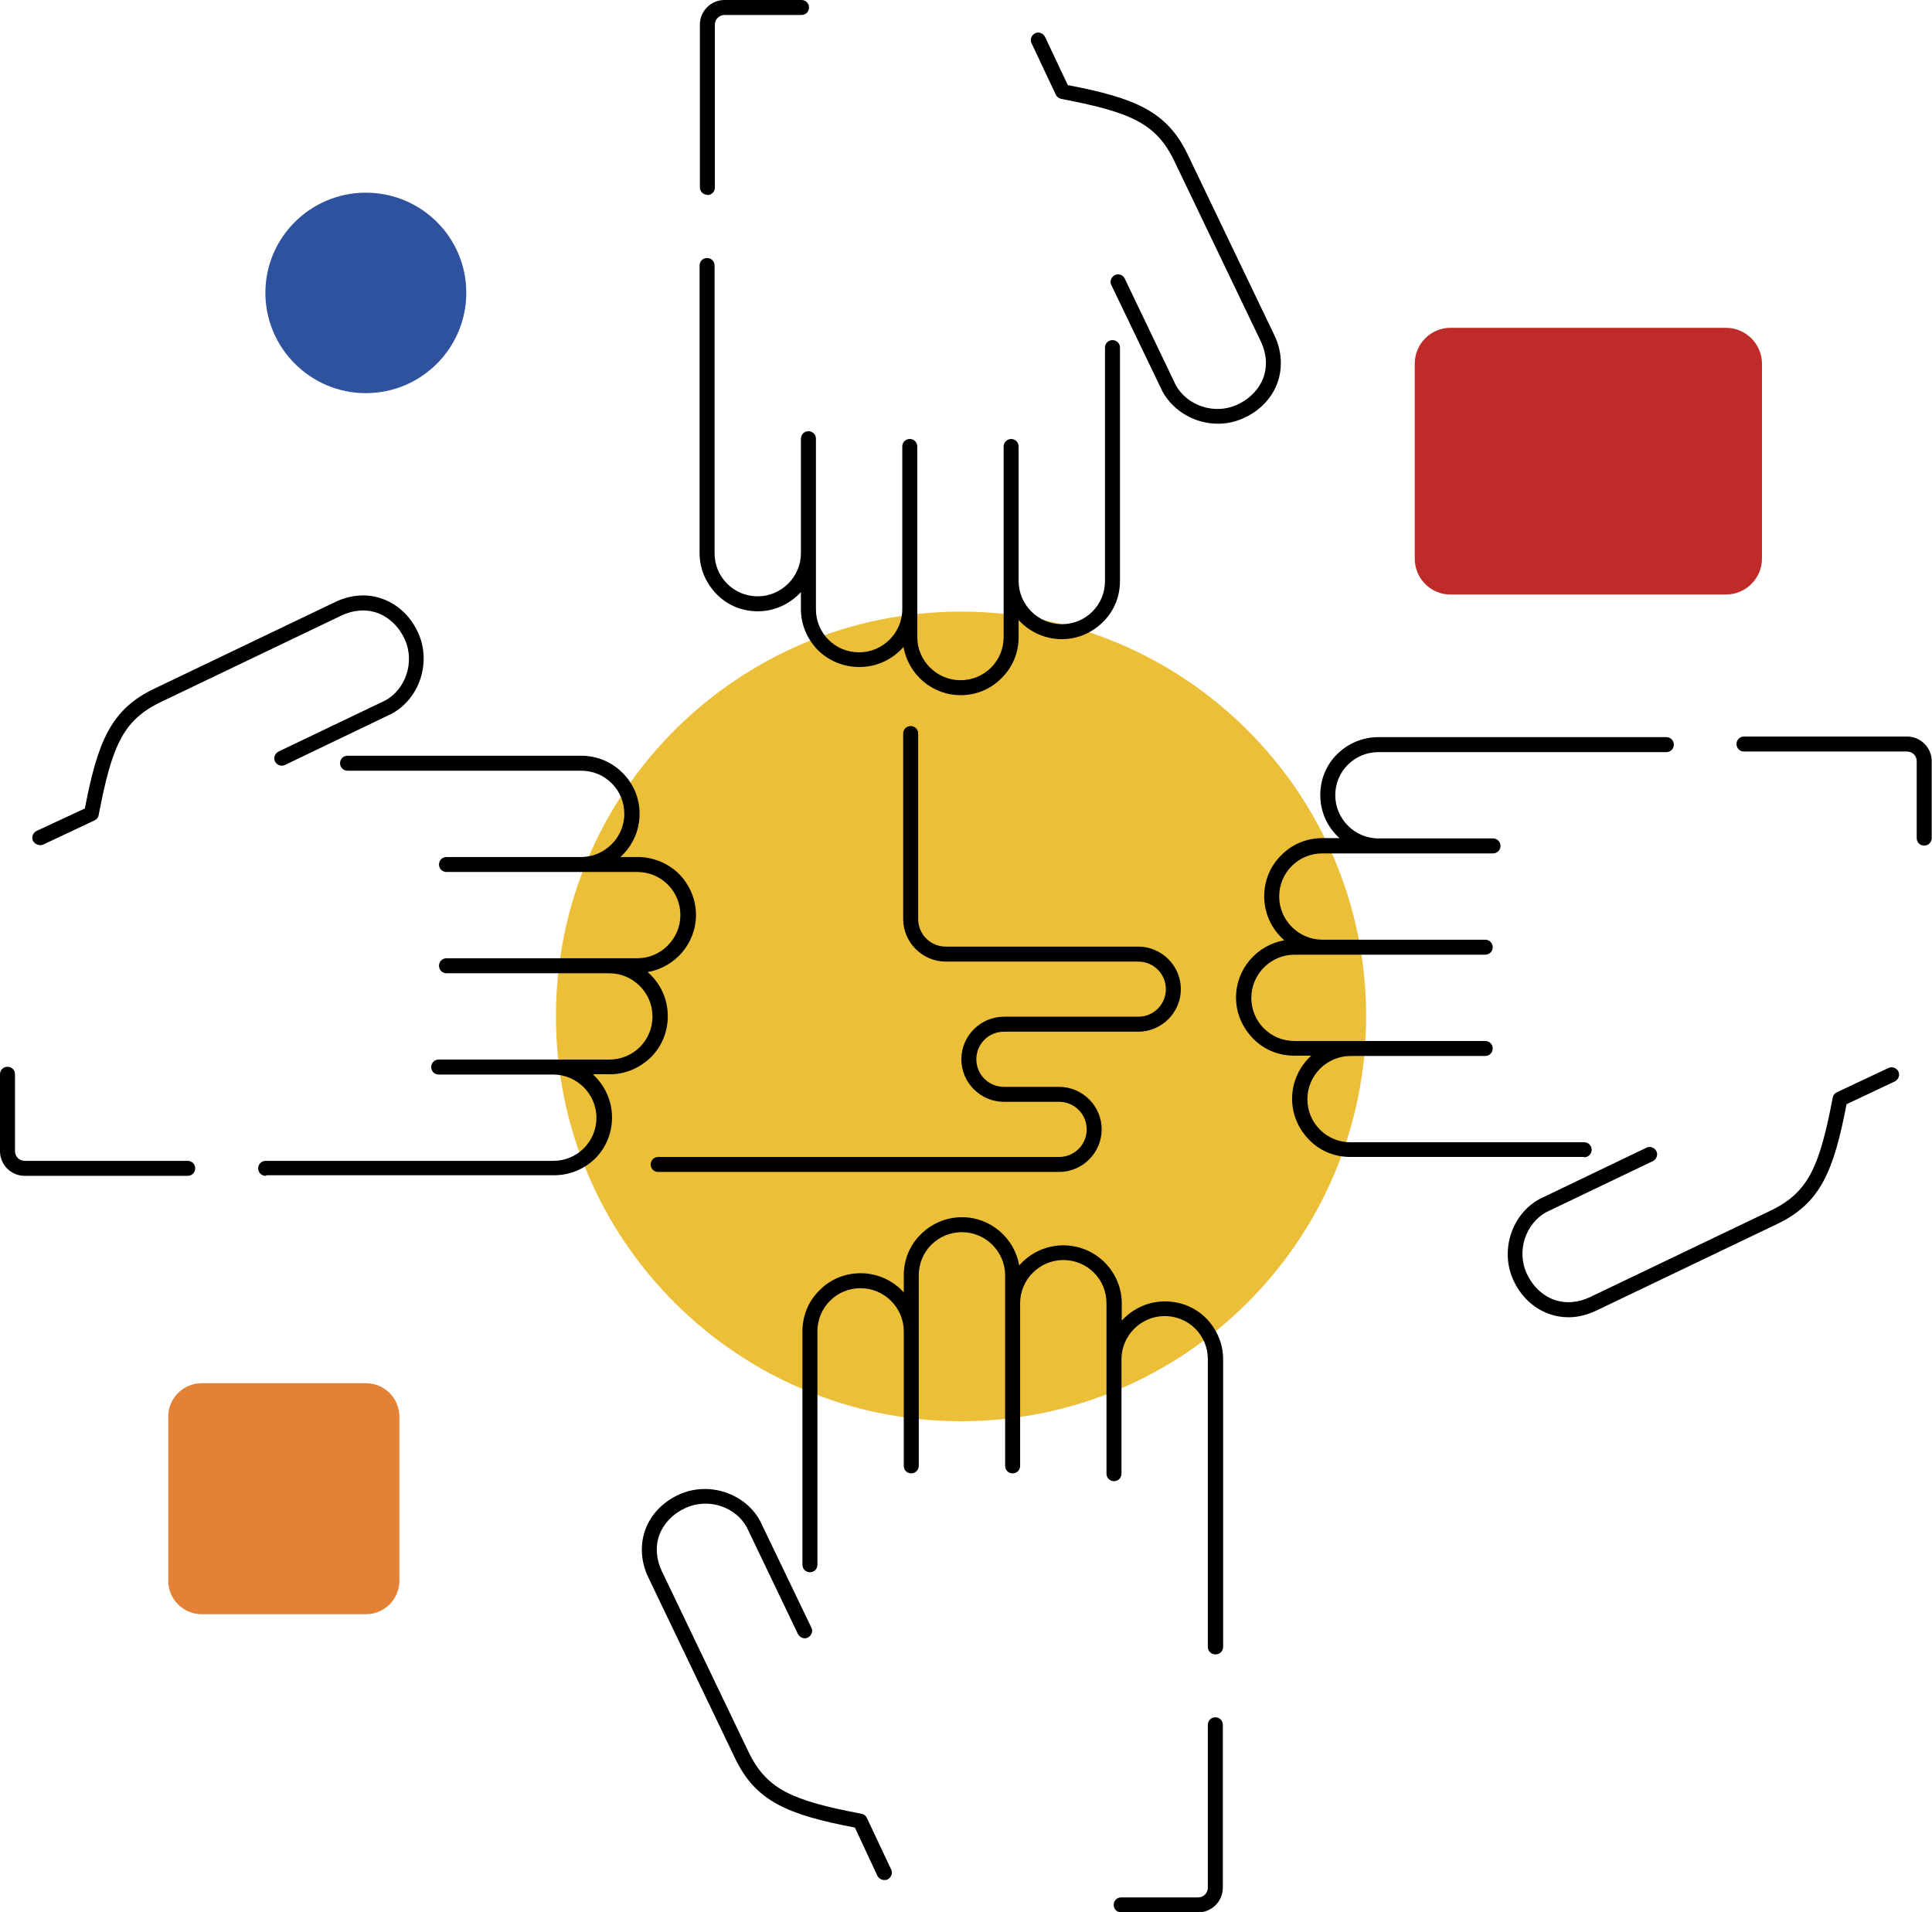 <?xml version="1.0" encoding="UTF-8"?>
<svg xmlns="http://www.w3.org/2000/svg" width="196" height="194" viewBox="0 0 196 194" fill="none">
  <g id="Calque_1" clip-path="url(#clip0_518_1806)">
    <path id="Vector" d="M138.596 103.111C138.596 80.434 120.192 62.043 97.498 62.043C74.804 62.043 56.4 80.434 56.4 103.111C56.4 125.788 74.804 144.178 97.498 144.178C120.192 144.178 138.596 125.788 138.596 103.111Z" fill="#ECBF39"></path>
    <path id="Vector_2" d="M121.561 194H113.743C113.317 194 112.982 193.666 112.982 193.24C112.982 192.815 113.317 192.48 113.743 192.48H121.561C122.078 192.48 122.534 192.055 122.534 191.507V174.971C122.534 174.545 122.869 174.211 123.295 174.211C123.721 174.211 124.055 174.545 124.055 174.971V191.507C124.055 192.875 122.93 194 121.561 194Z" fill="black"></path>
    <path id="Vector_3" d="M37.113 163.753H20.473C18.587 163.753 17.066 162.233 17.066 160.349V143.721C17.066 141.836 18.587 140.316 20.473 140.316H37.113C38.999 140.316 40.52 141.836 40.52 143.721V160.349C40.52 162.233 38.999 163.753 37.113 163.753Z" fill="#E38236"></path>
    <path id="Vector_4" d="M143.524 56.662V36.904C143.524 34.897 145.137 33.256 147.144 33.256H175.101C177.109 33.256 178.751 34.897 178.751 36.904V56.662C178.751 58.669 177.109 60.31 175.101 60.31H147.144C145.137 60.31 143.524 58.669 143.524 56.662Z" fill="#BF2B29"></path>
    <path id="Vector_5" d="M89.71 190.717C89.437 190.717 89.163 190.565 89.011 190.291L86.729 185.397C79.915 184.09 76.66 182.753 74.561 178.345L65.769 160.015C65.009 158.434 64.918 156.702 65.465 155.182C66.043 153.601 67.29 152.324 68.933 151.595C71.914 150.257 75.595 151.473 77.116 154.3L82.318 165.122C82.501 165.487 82.318 165.943 81.953 166.125C81.588 166.307 81.132 166.125 80.949 165.76L75.778 154.969C74.652 152.841 71.853 151.929 69.572 152.963C68.294 153.54 67.351 154.513 66.895 155.699C66.469 156.854 66.56 158.161 67.138 159.377L75.93 177.707C77.785 181.567 80.432 182.662 87.398 183.999C87.642 184.029 87.855 184.212 87.946 184.425L90.41 189.653C90.593 190.018 90.41 190.474 90.045 190.656C89.954 190.717 89.832 190.717 89.71 190.717ZM123.295 167.827C122.869 167.827 122.534 167.493 122.534 167.067V137.885C122.534 136.7 122.078 135.605 121.257 134.785C120.435 133.964 119.34 133.508 118.154 133.508C115.75 133.508 113.773 135.484 113.773 137.885V147.795V149.497C113.773 149.923 113.438 150.257 113.013 150.257C112.587 150.257 112.252 149.923 112.252 149.497V132.201C112.252 131.015 111.796 129.921 110.974 129.1C110.153 128.28 109.058 127.824 107.871 127.824C105.468 127.824 103.491 129.799 103.491 132.201V148.707C103.491 149.133 103.156 149.467 102.73 149.467C102.305 149.467 101.97 149.133 101.97 148.707V129.374C101.97 126.972 99.993 124.997 97.589 124.997C96.403 124.997 95.308 125.453 94.486 126.273C93.665 127.094 93.209 128.188 93.209 129.374V148.707C93.209 149.133 92.844 149.467 92.448 149.467C92.022 149.467 91.688 149.133 91.688 148.707V135.058C91.688 132.657 89.71 130.681 87.307 130.681C86.121 130.681 85.026 131.137 84.204 131.958C83.383 132.778 82.927 133.873 82.927 135.058V158.738C82.927 159.164 82.592 159.498 82.166 159.498C81.74 159.498 81.406 159.164 81.406 158.738V135.058C81.406 133.478 82.014 131.988 83.139 130.894C84.235 129.769 85.725 129.161 87.307 129.161C89.041 129.161 90.623 129.921 91.688 131.107V129.374C91.688 127.793 92.296 126.304 93.422 125.209C94.517 124.115 96.007 123.477 97.589 123.477C100.51 123.477 102.913 125.604 103.4 128.371C104.495 127.124 106.077 126.334 107.871 126.334C109.453 126.334 110.944 126.942 112.07 128.067C113.165 129.161 113.804 130.651 113.804 132.231V133.964C114.899 132.778 116.45 132.018 118.184 132.018C119.766 132.018 121.257 132.626 122.352 133.721C123.447 134.846 124.086 136.305 124.086 137.885V167.067C124.086 167.493 123.751 167.827 123.325 167.827H123.295ZM159.13 133.63C158.431 133.63 157.731 133.508 157.092 133.265C155.51 132.687 154.232 131.441 153.502 129.799C152.164 126.82 153.381 123.142 156.21 121.622L167.04 116.424C167.405 116.242 167.861 116.424 168.043 116.789C168.226 117.154 168.043 117.61 167.678 117.792L156.879 122.96C154.78 124.115 153.837 126.881 154.871 129.161C155.449 130.438 156.423 131.38 157.609 131.836C158.765 132.262 160.073 132.17 161.29 131.593L179.634 122.808C183.497 120.954 184.592 118.309 185.931 111.348C185.961 111.105 186.144 110.892 186.357 110.801L191.589 108.338C191.954 108.156 192.41 108.338 192.593 108.703C192.775 109.068 192.593 109.524 192.228 109.706L187.33 112.017C186.022 118.826 184.684 122.078 180.273 124.176L161.929 132.961C161.016 133.386 160.073 133.63 159.13 133.63ZM26.953 119.282C26.527 119.282 26.192 118.947 26.192 118.522C26.192 118.096 26.527 117.762 26.953 117.762H56.126C57.312 117.762 58.408 117.306 59.229 116.485C60.05 115.664 60.507 114.57 60.507 113.385C60.507 110.983 58.529 109.007 56.126 109.007H44.505C44.08 109.007 43.745 108.673 43.745 108.247C43.745 107.822 44.08 107.487 44.505 107.487H61.815C63.001 107.487 64.096 107.031 64.918 106.211C65.739 105.39 66.195 104.296 66.195 103.11C66.195 100.709 64.218 98.733 61.815 98.733H45.296C44.87 98.733 44.536 98.398 44.536 97.973C44.536 97.547 44.87 97.213 45.296 97.213H64.644C67.047 97.213 69.024 95.237 69.024 92.835C69.024 91.65 68.568 90.556 67.747 89.735C66.925 88.914 65.83 88.458 64.644 88.458H45.296C44.87 88.458 44.536 88.124 44.536 87.698C44.536 87.273 44.87 86.938 45.296 86.938H58.955C61.358 86.938 63.336 84.962 63.336 82.561C63.336 81.375 62.879 80.281 62.058 79.46C61.237 78.64 60.142 78.184 58.955 78.184H35.258C34.832 78.184 34.497 77.849 34.497 77.424C34.497 76.998 34.832 76.664 35.258 76.664H58.955C60.537 76.664 62.028 77.272 63.153 78.396C64.279 79.521 64.887 80.98 64.887 82.561C64.887 84.294 64.127 85.874 62.94 86.938H64.674C66.256 86.938 67.747 87.546 68.872 88.641C69.967 89.765 70.606 91.224 70.606 92.805C70.606 95.723 68.477 98.125 65.709 98.611C66.956 99.705 67.747 101.286 67.747 103.08C67.747 104.66 67.138 106.15 66.043 107.244C64.918 108.338 63.457 108.977 61.876 108.977H60.142C61.328 110.071 62.089 111.621 62.089 113.354C62.089 114.935 61.48 116.424 60.385 117.519C59.259 118.613 57.799 119.221 56.217 119.221H27.044L26.953 119.282ZM19.013 119.282H2.494C1.126 119.282 0 118.157 0 116.789V108.977C0 108.551 0.335 108.217 0.761 108.217C1.186 108.217 1.521 108.551 1.521 108.977V116.789C1.521 117.306 1.947 117.762 2.494 117.762H19.043C19.469 117.762 19.804 118.096 19.804 118.522C19.804 118.947 19.469 119.282 19.043 119.282H19.013ZM107.446 118.887H66.773C66.347 118.887 66.013 118.552 66.013 118.127C66.013 117.701 66.347 117.367 66.773 117.367H107.446C108.997 117.367 110.244 116.12 110.244 114.57C110.244 113.02 108.997 111.773 107.446 111.773H101.848C99.475 111.773 97.528 109.828 97.528 107.457C97.528 105.086 99.475 103.14 101.848 103.14H115.477C117.028 103.14 118.275 101.894 118.275 100.344C118.275 98.793 117.028 97.547 115.477 97.547H95.947C93.574 97.547 91.627 95.602 91.627 93.231V74.414C91.627 73.989 91.962 73.654 92.387 73.654C92.813 73.654 93.148 73.989 93.148 74.414V93.231C93.148 94.781 94.395 96.027 95.947 96.027H115.477C117.849 96.027 119.796 97.973 119.796 100.344C119.796 102.715 117.849 104.66 115.477 104.66H101.848C100.297 104.66 99.049 105.907 99.049 107.457C99.049 109.007 100.297 110.254 101.848 110.254H107.446C109.818 110.254 111.765 112.199 111.765 114.57C111.765 116.941 109.818 118.887 107.446 118.887ZM160.682 117.367H136.984C135.402 117.367 133.912 116.759 132.816 115.634C131.721 114.509 131.082 113.05 131.082 111.469C131.082 109.737 131.843 108.156 133.029 107.092H131.295C129.713 107.092 128.223 106.484 127.128 105.359C126.033 104.235 125.394 102.776 125.394 101.195C125.394 98.277 127.523 95.875 130.291 95.389C129.044 94.295 128.253 92.714 128.253 90.92C128.253 89.34 128.862 87.85 129.987 86.756C131.082 85.631 132.573 85.023 134.155 85.023H135.889C134.672 83.929 133.942 82.379 133.942 80.646C133.942 79.065 134.55 77.576 135.676 76.481C136.801 75.387 138.262 74.779 139.844 74.779H169.047C169.473 74.779 169.808 75.113 169.808 75.539C169.808 75.965 169.473 76.299 169.047 76.299H139.844C138.657 76.299 137.562 76.755 136.741 77.576C135.919 78.396 135.463 79.491 135.463 80.676C135.463 83.078 137.44 85.054 139.844 85.054H151.464C151.89 85.054 152.225 85.388 152.225 85.814C152.225 86.239 151.89 86.573 151.464 86.573H134.155C132.968 86.573 131.873 87.029 131.052 87.85C130.231 88.671 129.774 89.765 129.774 90.951C129.774 93.352 131.752 95.328 134.155 95.328H150.673C151.099 95.328 151.434 95.662 151.434 96.088C151.434 96.514 151.099 96.848 150.673 96.848H131.326C128.923 96.848 126.945 98.824 126.945 101.225C126.945 102.411 127.402 103.505 128.223 104.326C129.044 105.147 130.139 105.603 131.326 105.603H150.673C151.099 105.603 151.434 105.937 151.434 106.363C151.434 106.788 151.099 107.123 150.673 107.123H137.014C134.611 107.123 132.634 109.098 132.634 111.5C132.634 112.685 133.09 113.78 133.912 114.6C134.733 115.421 135.828 115.877 137.014 115.877H160.712C161.138 115.877 161.473 116.212 161.473 116.637C161.473 117.063 161.138 117.397 160.712 117.397L160.682 117.367ZM195.209 85.783C194.783 85.783 194.449 85.449 194.449 85.023V77.211C194.449 76.694 194.023 76.238 193.475 76.238H176.926C176.5 76.238 176.166 75.904 176.166 75.478C176.166 75.053 176.5 74.718 176.926 74.718H193.475C194.844 74.718 195.97 75.843 195.97 77.211V85.023C195.97 85.449 195.635 85.783 195.209 85.783ZM4.046 85.722C3.772 85.722 3.498 85.57 3.346 85.297C3.164 84.932 3.346 84.476 3.711 84.294L8.609 82.014C9.917 75.205 11.256 71.952 15.667 69.855L34.01 61.07C35.592 60.31 37.326 60.188 38.847 60.766C40.429 61.343 41.707 62.59 42.437 64.231C43.775 67.21 42.558 70.888 39.729 72.408L28.9 77.606C28.535 77.788 28.078 77.606 27.896 77.241C27.713 76.876 27.896 76.421 28.261 76.238L39.06 71.07C41.159 69.946 42.102 67.149 41.068 64.869C40.49 63.593 39.516 62.65 38.33 62.194C37.174 61.769 35.866 61.86 34.649 62.438L16.305 71.222C12.442 73.077 11.347 75.721 10.008 82.683C9.978 82.926 9.795 83.138 9.582 83.23L4.35 85.692C4.35 85.692 4.137 85.753 4.016 85.753L4.046 85.722ZM97.468 70.523C94.547 70.523 92.144 68.395 91.657 65.629C90.562 66.876 88.98 67.666 87.186 67.666C85.604 67.666 84.113 67.058 82.987 65.964C81.892 64.839 81.253 63.38 81.253 61.799V60.066C80.158 61.252 78.607 62.012 76.873 62.012C75.291 62.012 73.8 61.404 72.705 60.279C71.61 59.154 70.971 57.695 70.971 56.115V26.933C70.971 26.507 71.306 26.173 71.732 26.173C72.158 26.173 72.492 26.507 72.492 26.933V56.115C72.492 57.3 72.949 58.395 73.77 59.215C74.591 60.036 75.686 60.492 76.873 60.492C79.276 60.492 81.253 58.516 81.253 56.115V46.205V44.503C81.253 44.077 81.588 43.743 82.014 43.743C82.44 43.743 82.775 44.077 82.775 44.503V61.799C82.775 62.985 83.231 64.079 84.052 64.9C84.874 65.721 85.969 66.176 87.155 66.176C89.558 66.176 91.536 64.201 91.536 61.799V45.293C91.536 44.867 91.87 44.533 92.296 44.533C92.722 44.533 93.057 44.867 93.057 45.293V64.626C93.057 67.028 95.034 69.003 97.437 69.003C98.624 69.003 99.719 68.547 100.54 67.727C101.361 66.906 101.818 65.812 101.818 64.626V45.293C101.818 44.867 102.183 44.533 102.578 44.533C103.004 44.533 103.339 44.867 103.339 45.293V58.942C103.339 61.343 105.316 63.319 107.719 63.319C108.906 63.319 110.001 62.863 110.822 62.042C111.644 61.222 112.1 60.127 112.1 58.942V35.262C112.1 34.836 112.435 34.502 112.86 34.502C113.286 34.502 113.621 34.836 113.621 35.262V58.942C113.621 60.522 113.013 62.012 111.887 63.106C110.792 64.201 109.301 64.839 107.719 64.839C105.985 64.839 104.404 64.079 103.339 62.893V64.626C103.339 66.207 102.73 67.696 101.605 68.791C100.51 69.915 99.019 70.523 97.437 70.523H97.468ZM123.569 42.983C121.287 42.983 119.066 41.767 117.941 39.73L112.739 28.909C112.556 28.544 112.739 28.088 113.104 27.905C113.499 27.723 113.956 27.905 114.108 28.27L119.279 39.061C120.435 41.159 123.203 42.101 125.485 41.068C126.763 40.49 127.706 39.517 128.162 38.332C128.588 37.177 128.497 35.87 127.919 34.654L119.127 16.324C117.271 12.463 114.625 11.369 107.659 10.031C107.415 9.971 107.202 9.819 107.111 9.606L104.647 4.377C104.464 4.013 104.647 3.557 105.012 3.374C105.377 3.192 105.833 3.374 106.016 3.739L108.328 8.633C115.142 9.94 118.397 11.278 120.496 15.685L129.288 34.015C130.048 35.596 130.139 37.329 129.592 38.849C129.014 40.429 127.767 41.706 126.124 42.436C125.302 42.8 124.42 42.983 123.569 42.983ZM71.762 19.759C71.336 19.759 71.002 19.424 71.002 18.999V2.493C71.002 1.125 72.127 0 73.496 0H81.314C81.74 0 82.075 0.334 82.075 0.76C82.075 1.186 81.74 1.52 81.314 1.52H73.496C72.979 1.52 72.523 1.945 72.523 2.493V19.029C72.523 19.455 72.188 19.789 71.762 19.789V19.759Z" fill="black"></path>
    <path id="Vector_6" d="M47.304 29.7C47.304 24.076 42.741 19.547 37.113 19.547C31.485 19.547 26.922 24.107 26.922 29.7C26.922 35.293 31.485 39.883 37.113 39.883C42.741 39.883 47.304 35.323 47.304 29.7Z" fill="#2E529E"></path>
  </g>
  <defs>
    <clipPath id="clip0_518_1806">
      <rect width="196" height="194" fill="white"></rect>
    </clipPath>
  </defs>
</svg>

